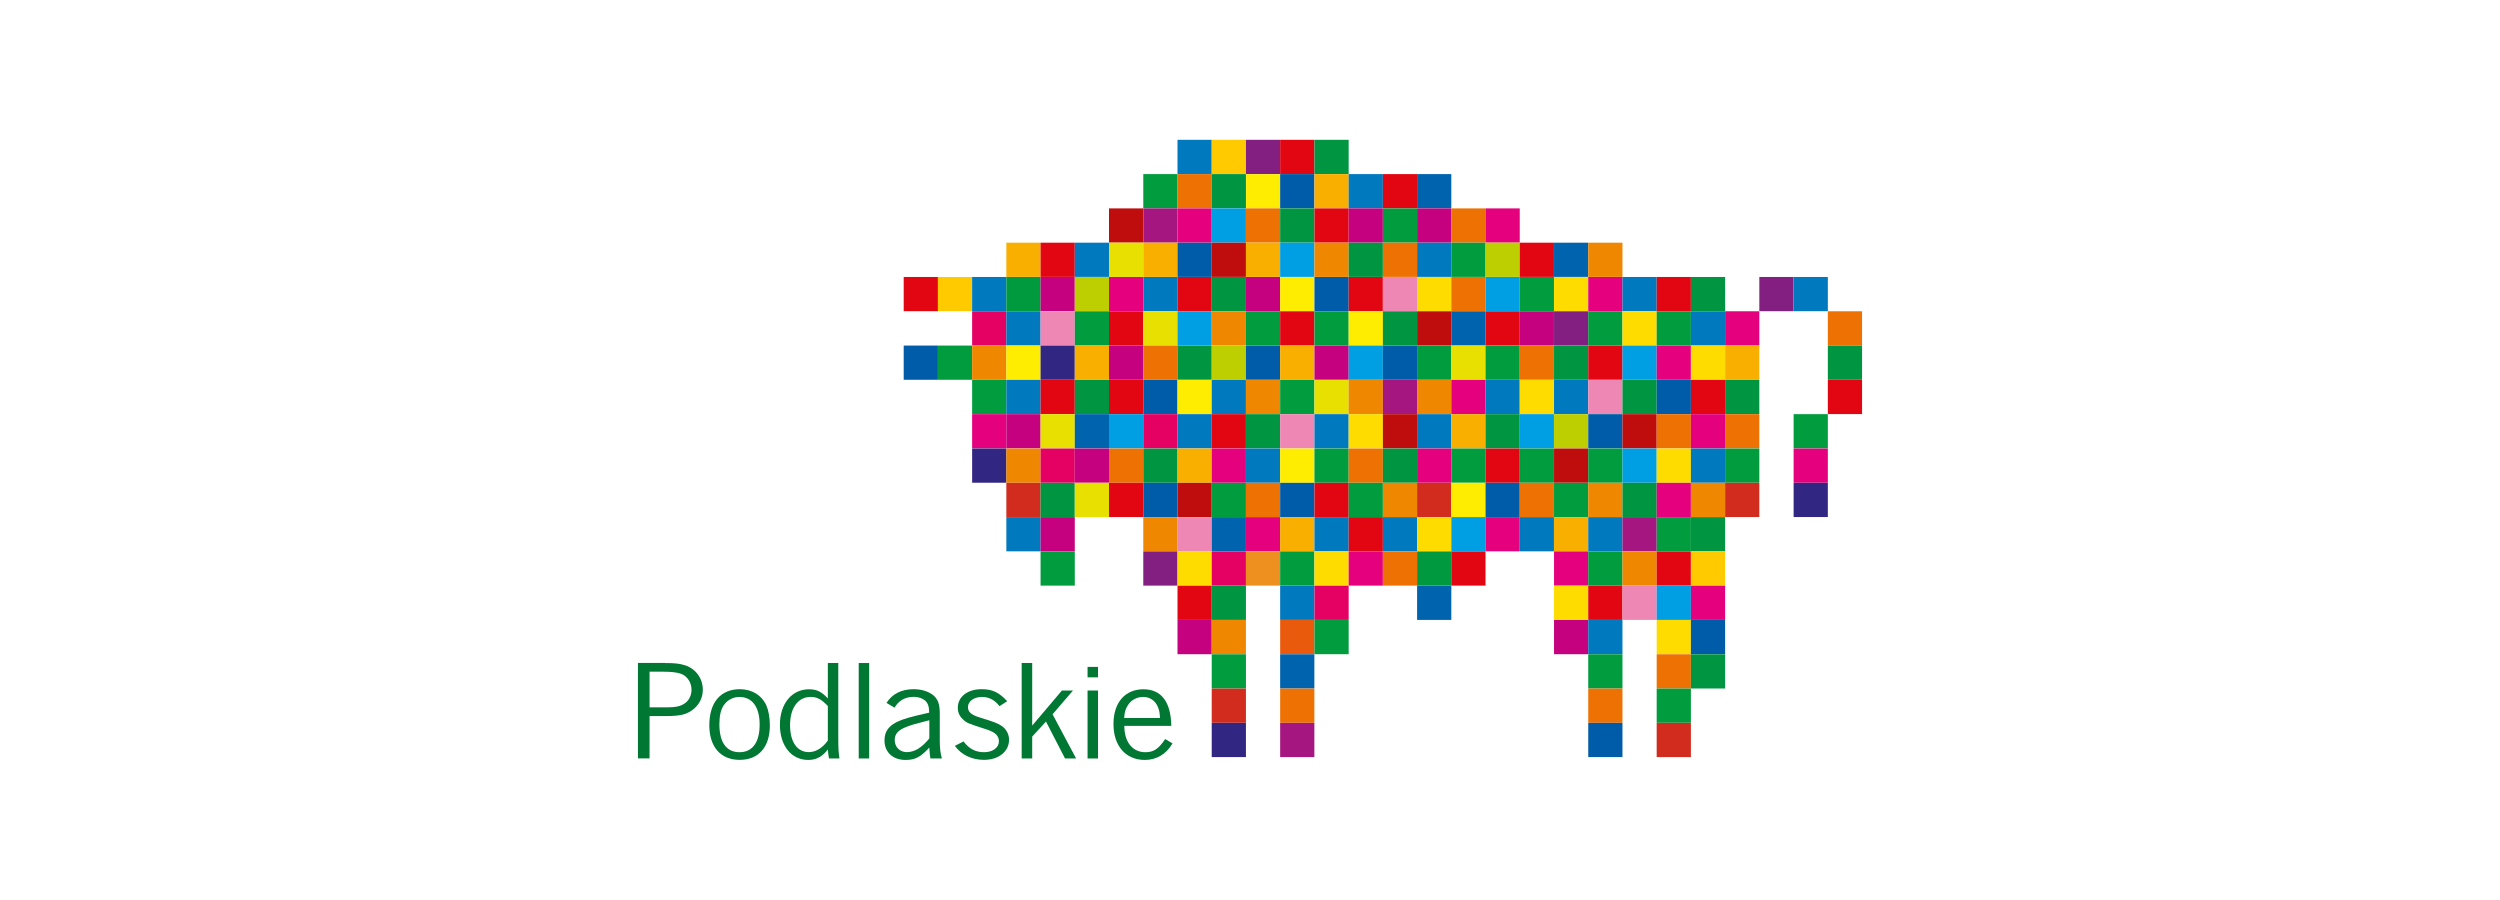 <?xml version="1.0" encoding="UTF-8"?> <svg xmlns="http://www.w3.org/2000/svg" id="Mniejsze" viewBox="0 0 322.95 116.22"><g id="Podlaskie"><g id="Figura"><g><rect x="116.74" y="35.78" width="4.42" height="4.42" fill="#e20613"></rect><rect x="116.74" y="44.64" width="4.42" height="4.42" fill="#005ca8"></rect><rect x="121.16" y="35.78" width="4.42" height="4.42" fill="#ffcb00"></rect><rect x="121.16" y="44.64" width="4.42" height="4.42" fill="#009c3d"></rect><rect x="125.58" y="35.78" width="4.42" height="4.42" fill="#0079bf"></rect><rect x="125.58" y="40.21" width="4.42" height="4.42" fill="#e50064"></rect><rect x="125.58" y="44.64" width="4.42" height="4.42" fill="#f08700"></rect><rect x="125.58" y="49.07" width="4.42" height="4.42" fill="#009c3d"></rect><rect x="125.58" y="53.5" width="4.42" height="4.42" fill="#e5007e"></rect><rect x="125.58" y="57.94" width="4.42" height="4.42" fill="#312782"></rect><rect x="130" y="31.35" width="4.42" height="4.42" fill="#f8af00"></rect><rect x="130" y="35.78" width="4.42" height="4.42" fill="#009a3e"></rect><rect x="130" y="40.21" width="4.42" height="4.42" fill="#0079bf"></rect><rect x="130" y="44.64" width="4.42" height="4.42" fill="#ffed00"></rect><rect x="130" y="49.07" width="4.42" height="4.42" fill="#0079bf"></rect><rect x="130" y="53.5" width="4.42" height="4.42" fill="#c6017f"></rect><rect x="130" y="57.94" width="4.42" height="4.42" fill="#f08700"></rect><rect x="130" y="62.37" width="4.42" height="4.42" fill="#d12c1d"></rect><rect x="130" y="66.8" width="4.42" height="4.42" fill="#0079bf"></rect><rect x="134.42" y="31.35" width="4.42" height="4.42" fill="#e20613"></rect><rect x="134.42" y="35.78" width="4.42" height="4.42" fill="#c6017f"></rect><rect x="134.42" y="40.21" width="4.42" height="4.42" fill="#ef87b5"></rect><rect x="134.42" y="44.64" width="4.42" height="4.42" fill="#312782"></rect><rect x="134.42" y="49.07" width="4.42" height="4.42" fill="#e20613"></rect><rect x="134.42" y="53.5" width="4.42" height="4.42" fill="#e7e000"></rect><rect x="134.42" y="57.94" width="4.42" height="4.42" fill="#e50064"></rect><rect x="134.42" y="62.37" width="4.42" height="4.42" fill="#009540"></rect><rect x="134.42" y="66.8" width="4.42" height="4.42" fill="#c6017f"></rect><rect x="134.42" y="71.23" width="4.42" height="4.42" fill="#009c3d"></rect><rect x="138.84" y="31.35" width="4.42" height="4.42" fill="#0079bf"></rect><rect x="138.84" y="35.78" width="4.42" height="4.42" fill="#bdcf00"></rect><rect x="138.84" y="40.21" width="4.42" height="4.42" fill="#009c3d"></rect><rect x="138.84" y="44.64" width="4.42" height="4.42" fill="#f8af00"></rect><rect x="138.84" y="49.07" width="4.42" height="4.42" fill="#009540"></rect><rect x="138.84" y="53.5" width="4.42" height="4.42" fill="#0063ae"></rect><rect x="138.84" y="57.94" width="4.42" height="4.42" fill="#c6017f"></rect><rect x="138.84" y="62.37" width="4.42" height="4.42" fill="#e7e000"></rect><rect x="143.26" y="26.92" width="4.42" height="4.42" fill="#bf0d0d"></rect><rect x="143.26" y="31.35" width="4.42" height="4.42" fill="#e7e000"></rect><rect x="143.26" y="35.78" width="4.42" height="4.42" fill="#e5007e"></rect><rect x="143.26" y="40.21" width="4.42" height="4.42" fill="#e20613"></rect><rect x="143.26" y="44.64" width="4.42" height="4.42" fill="#c6017f"></rect><rect x="143.26" y="49.07" width="4.42" height="4.42" fill="#e20613"></rect><rect x="143.26" y="53.5" width="4.42" height="4.42" fill="#009ee2"></rect><rect x="143.26" y="57.94" width="4.42" height="4.42" fill="#ed7203"></rect><rect x="143.26" y="62.37" width="4.42" height="4.42" fill="#e20613"></rect><rect x="147.69" y="22.49" width="4.42" height="4.42" fill="#009c3d"></rect><rect x="147.69" y="26.92" width="4.42" height="4.42" fill="#a61680"></rect><rect x="147.69" y="31.35" width="4.42" height="4.42" fill="#f8af00"></rect><rect x="147.69" y="35.78" width="4.42" height="4.42" fill="#0079bf"></rect><rect x="147.69" y="40.21" width="4.42" height="4.42" fill="#e7e000"></rect><rect x="147.69" y="44.64" width="4.42" height="4.42" fill="#ed7203"></rect><rect x="147.69" y="49.07" width="4.42" height="4.42" fill="#005ca8"></rect><rect x="147.69" y="53.5" width="4.42" height="4.42" fill="#e50064"></rect><rect x="147.69" y="57.94" width="4.42" height="4.42" fill="#009540"></rect><rect x="147.69" y="62.37" width="4.42" height="4.42" fill="#005ca8"></rect><rect x="147.69" y="66.8" width="4.42" height="4.42" fill="#f08700"></rect><rect x="147.69" y="71.23" width="4.42" height="4.42" fill="#821f81"></rect><rect x="152.11" y="18.06" width="4.42" height="4.42" fill="#0079bf"></rect><rect x="152.11" y="22.49" width="4.42" height="4.42" fill="#ed7203"></rect><rect x="152.11" y="26.92" width="4.42" height="4.42" fill="#e5007e"></rect><rect x="152.11" y="31.35" width="4.42" height="4.42" fill="#005ca8"></rect><rect x="152.11" y="35.78" width="4.42" height="4.42" fill="#e20613"></rect><rect x="152.11" y="40.21" width="4.42" height="4.42" fill="#009ee2"></rect><rect x="152.11" y="44.64" width="4.42" height="4.42" fill="#009540"></rect><rect x="152.11" y="49.07" width="4.42" height="4.42" fill="#ffed00"></rect><rect x="152.11" y="53.5" width="4.42" height="4.42" fill="#0079bf"></rect><rect x="152.11" y="57.94" width="4.42" height="4.42" fill="#f8af00"></rect><rect x="152.11" y="62.37" width="4.42" height="4.42" fill="#bf0d0d"></rect><rect x="152.11" y="66.8" width="4.42" height="4.42" fill="#ef87b5"></rect><rect x="152.11" y="71.23" width="4.42" height="4.42" fill="#ffdc00"></rect><rect x="152.11" y="75.66" width="4.42" height="4.42" fill="#e20613"></rect><rect x="152.11" y="80.09" width="4.42" height="4.42" fill="#c6017f"></rect><rect x="156.53" y="18.06" width="4.42" height="4.42" fill="#ffcb00"></rect><rect x="156.53" y="22.49" width="4.42" height="4.42" fill="#009540"></rect><rect x="156.53" y="26.92" width="4.42" height="4.42" fill="#009ee2"></rect><rect x="156.53" y="31.35" width="4.42" height="4.42" fill="#bf0d0d"></rect><rect x="156.53" y="35.78" width="4.42" height="4.42" fill="#009540"></rect><rect x="156.53" y="40.21" width="4.42" height="4.42" fill="#f08700"></rect><rect x="156.53" y="44.64" width="4.42" height="4.42" fill="#bdcf00"></rect><rect x="156.53" y="49.07" width="4.42" height="4.42" fill="#0079bf"></rect><rect x="156.53" y="53.5" width="4.42" height="4.42" fill="#e20613"></rect><rect x="156.53" y="57.94" width="4.42" height="4.42" fill="#e5007e"></rect><rect x="156.53" y="62.37" width="4.42" height="4.42" fill="#009c3d"></rect><rect x="156.53" y="66.8" width="4.42" height="4.42" fill="#0063ae"></rect><rect x="156.53" y="71.23" width="4.42" height="4.42" fill="#e50064"></rect><rect x="156.53" y="75.66" width="4.42" height="4.42" fill="#009540"></rect><rect x="156.53" y="80.09" width="4.42" height="4.42" fill="#f08700"></rect><rect x="156.53" y="84.52" width="4.42" height="4.42" fill="#009c3d"></rect><rect x="156.53" y="88.95" width="4.42" height="4.42" fill="#d12c1d"></rect><rect x="156.53" y="93.38" width="4.42" height="4.42" fill="#312782"></rect><rect x="160.95" y="18.06" width="4.42" height="4.42" fill="#821f81"></rect><rect x="160.95" y="22.49" width="4.42" height="4.42" transform="translate(138.25 187.83) rotate(-89.92)" fill="#ffed00"></rect><rect x="160.95" y="26.92" width="4.42" height="4.42" fill="#ed7203"></rect><rect x="160.95" y="31.35" width="4.42" height="4.42" fill="#f8af00"></rect><rect x="160.95" y="35.78" width="4.42" height="4.42" fill="#c6017f"></rect><rect x="160.95" y="40.21" width="4.42" height="4.42" fill="#009c3d"></rect><rect x="160.95" y="44.64" width="4.42" height="4.42" fill="#005ca8"></rect><rect x="160.95" y="49.07" width="4.42" height="4.42" fill="#f08700"></rect><rect x="160.95" y="53.5" width="4.42" height="4.42" fill="#009540"></rect><rect x="160.95" y="57.94" width="4.42" height="4.42" fill="#0079bf"></rect><rect x="160.95" y="62.37" width="4.42" height="4.42" fill="#ed7203"></rect><rect x="160.95" y="66.8" width="4.42" height="4.42" fill="#e5007e"></rect><rect x="160.95" y="71.23" width="4.42" height="4.42" fill="#ee9020"></rect><rect x="165.37" y="18.06" width="4.42" height="4.42" fill="#e20613"></rect><rect x="165.37" y="22.49" width="4.42" height="4.42" fill="#005ca8"></rect><rect x="165.37" y="26.92" width="4.42" height="4.42" fill="#009540"></rect><rect x="165.37" y="31.35" width="4.42" height="4.42" fill="#009ee2"></rect><rect x="165.37" y="35.78" width="4.42" height="4.42" fill="#ffed00"></rect><rect x="165.37" y="40.21" width="4.42" height="4.42" fill="#e20613"></rect><rect x="165.37" y="44.64" width="4.42" height="4.42" fill="#f8af00"></rect><rect x="165.37" y="49.07" width="4.42" height="4.42" fill="#009c3d"></rect><rect x="165.37" y="53.5" width="4.42" height="4.42" fill="#ef87b5"></rect><rect x="165.37" y="57.94" width="4.42" height="4.42" fill="#ffed00"></rect><rect x="165.37" y="62.37" width="4.42" height="4.42" fill="#005ca8"></rect><rect x="165.37" y="66.8" width="4.42" height="4.42" fill="#f8af00"></rect><rect x="165.37" y="71.23" width="4.42" height="4.42" fill="#009c3d"></rect><rect x="165.37" y="75.66" width="4.42" height="4.42" fill="#0079bf"></rect><rect x="165.37" y="80.09" width="4.42" height="4.42" fill="#e95a0c"></rect><rect x="165.37" y="84.52" width="4.42" height="4.42" fill="#0063ae"></rect><rect x="165.37" y="88.95" width="4.42" height="4.42" fill="#ed7203"></rect><rect x="165.37" y="93.38" width="4.42" height="4.42" fill="#a61680"></rect><rect x="169.8" y="18.06" width="4.42" height="4.42" fill="#009540"></rect><rect x="169.8" y="22.49" width="4.42" height="4.42" fill="#f8af00"></rect><rect x="169.8" y="26.92" width="4.42" height="4.42" fill="#e20613"></rect><rect x="169.8" y="31.35" width="4.42" height="4.42" fill="#f08700"></rect><rect x="169.8" y="35.78" width="4.42" height="4.42" fill="#005ca8"></rect><rect x="169.8" y="40.21" width="4.42" height="4.42" fill="#009c3d"></rect><rect x="169.8" y="44.64" width="4.42" height="4.42" fill="#c6017f"></rect><rect x="169.8" y="49.07" width="4.42" height="4.42" fill="#e7e000"></rect><rect x="169.8" y="53.5" width="4.42" height="4.42" fill="#0079bf"></rect><rect x="169.8" y="57.94" width="4.42" height="4.42" fill="#009c3d"></rect><rect x="169.8" y="62.37" width="4.42" height="4.42" fill="#e20613"></rect><rect x="169.8" y="66.8" width="4.42" height="4.42" fill="#0079bf"></rect><rect x="169.8" y="71.23" width="4.42" height="4.42" fill="#ffdc00"></rect><rect x="169.8" y="75.66" width="4.42" height="4.42" fill="#e50064"></rect><rect x="169.8" y="80.09" width="4.42" height="4.42" fill="#009c3d"></rect><rect x="174.22" y="22.49" width="4.42" height="4.42" fill="#0079bf"></rect><rect x="174.22" y="26.92" width="4.42" height="4.42" fill="#c6017f"></rect><rect x="174.22" y="31.35" width="4.42" height="4.42" fill="#009540"></rect><rect x="174.22" y="35.78" width="4.42" height="4.42" fill="#e20613"></rect><rect x="174.22" y="40.21" width="4.42" height="4.42" fill="#ffed00"></rect><rect x="174.22" y="44.64" width="4.42" height="4.42" fill="#009ee2"></rect><rect x="174.22" y="49.07" width="4.42" height="4.42" fill="#f08700"></rect><rect x="174.22" y="53.5" width="4.42" height="4.42" fill="#ffdc00"></rect><rect x="174.22" y="57.94" width="4.42" height="4.42" fill="#ed7203"></rect><rect x="174.22" y="62.37" width="4.42" height="4.42" fill="#009c3d"></rect><rect x="174.22" y="66.8" width="4.42" height="4.42" fill="#e20613"></rect><rect x="174.22" y="71.23" width="4.42" height="4.42" fill="#e5007e"></rect><rect x="178.64" y="22.49" width="4.42" height="4.42" fill="#e20613"></rect><rect x="178.64" y="26.92" width="4.42" height="4.42" fill="#009c3d"></rect><rect x="178.64" y="31.35" width="4.42" height="4.42" fill="#ed7203"></rect><rect x="178.64" y="35.78" width="4.42" height="4.42" fill="#ef87b5"></rect><rect x="178.64" y="40.21" width="4.42" height="4.42" fill="#009540"></rect><rect x="178.64" y="44.64" width="4.42" height="4.42" fill="#005ca8"></rect><rect x="178.64" y="49.07" width="4.42" height="4.42" fill="#a61680"></rect><rect x="178.64" y="53.5" width="4.42" height="4.42" fill="#bf0d0d"></rect><rect x="178.64" y="57.94" width="4.42" height="4.42" fill="#009540"></rect><rect x="178.64" y="62.37" width="4.42" height="4.42" fill="#f08700"></rect><rect x="178.64" y="66.8" width="4.42" height="4.42" fill="#0079bf"></rect><rect x="178.64" y="71.23" width="4.42" height="4.42" fill="#ed7203"></rect><rect x="183.06" y="22.49" width="4.42" height="4.42" fill="#0063ae"></rect><rect x="183.06" y="26.92" width="4.42" height="4.42" fill="#c6017f"></rect><rect x="183.06" y="31.35" width="4.42" height="4.42" fill="#0079bf"></rect><rect x="183.06" y="35.78" width="4.42" height="4.42" fill="#ffdc00"></rect><rect x="183.06" y="40.21" width="4.42" height="4.42" fill="#bf0d0d"></rect><rect x="183.06" y="44.64" width="4.42" height="4.42" fill="#009c3d"></rect><rect x="183.06" y="49.07" width="4.42" height="4.42" fill="#f08700"></rect><rect x="183.06" y="53.5" width="4.42" height="4.42" fill="#0079bf"></rect><rect x="183.06" y="57.94" width="4.42" height="4.42" fill="#e5007e"></rect><rect x="183.06" y="62.37" width="4.42" height="4.42" fill="#d12c1d"></rect><rect x="183.06" y="66.8" width="4.42" height="4.42" fill="#ffdc00"></rect><rect x="183.06" y="71.23" width="4.42" height="4.42" fill="#00993f"></rect><rect x="183.06" y="75.66" width="4.42" height="4.42" fill="#0063ae"></rect><rect x="187.48" y="26.92" width="4.42" height="4.42" fill="#ed7203"></rect><rect x="187.48" y="31.35" width="4.42" height="4.42" fill="#009c3d"></rect><rect x="187.48" y="35.78" width="4.42" height="4.42" fill="#ed7203"></rect><rect x="187.48" y="40.21" width="4.42" height="4.42" fill="#0063ae"></rect><rect x="187.48" y="44.64" width="4.42" height="4.42" fill="#e7e000"></rect><rect x="187.48" y="49.07" width="4.42" height="4.42" fill="#e5007e"></rect><rect x="187.48" y="53.5" width="4.42" height="4.42" fill="#f8af00"></rect><rect x="187.48" y="57.94" width="4.42" height="4.42" fill="#009c3d"></rect><rect x="187.48" y="62.37" width="4.42" height="4.42" fill="#ffed00"></rect><rect x="187.48" y="66.8" width="4.42" height="4.42" fill="#009ee2"></rect><rect x="187.48" y="71.23" width="4.42" height="4.42" fill="#e20613"></rect><rect x="191.9" y="26.92" width="4.42" height="4.42" fill="#e5007e"></rect><rect x="191.9" y="31.35" width="4.42" height="4.42" fill="#bdcf00"></rect><rect x="191.9" y="35.78" width="4.42" height="4.42" fill="#009ee2"></rect><rect x="191.9" y="40.21" width="4.42" height="4.42" fill="#e20613"></rect><rect x="191.9" y="44.64" width="4.42" height="4.42" fill="#009c3d"></rect><rect x="191.9" y="49.07" width="4.42" height="4.42" fill="#0079bf"></rect><rect x="191.9" y="53.5" width="4.42" height="4.42" fill="#009540"></rect><rect x="191.9" y="57.94" width="4.42" height="4.42" fill="#e20613"></rect><rect x="191.9" y="62.37" width="4.42" height="4.42" fill="#005ca8"></rect><rect x="191.9" y="66.8" width="4.42" height="4.42" fill="#e5007e"></rect><rect x="196.32" y="31.35" width="4.42" height="4.42" fill="#e20613"></rect><rect x="196.32" y="35.78" width="4.42" height="4.42" fill="#009c3d"></rect><rect x="196.32" y="40.21" width="4.42" height="4.42" fill="#c6017f"></rect><rect x="196.32" y="44.64" width="4.42" height="4.42" fill="#ed7203"></rect><rect x="196.32" y="49.07" width="4.42" height="4.42" fill="#ffdc00"></rect><rect x="196.32" y="53.5" width="4.42" height="4.42" fill="#009ee2"></rect><rect x="196.32" y="57.94" width="4.42" height="4.42" fill="#009c3d"></rect><rect x="196.32" y="62.37" width="4.42" height="4.42" fill="#ed7203"></rect><rect x="196.32" y="66.8" width="4.42" height="4.42" fill="#0079bf"></rect><rect x="200.75" y="31.35" width="4.42" height="4.42" fill="#0063ae"></rect><rect x="200.75" y="35.78" width="4.42" height="4.42" fill="#ffdc00"></rect><rect x="200.75" y="40.21" width="4.42" height="4.42" fill="#821f81"></rect><rect x="200.75" y="44.64" width="4.42" height="4.42" fill="#009540"></rect><rect x="200.75" y="49.07" width="4.42" height="4.42" fill="#0079bf"></rect><rect x="200.75" y="53.5" width="4.42" height="4.42" fill="#bdcf00"></rect><rect x="200.75" y="57.94" width="4.42" height="4.42" fill="#bf0d0d"></rect><rect x="200.75" y="62.37" width="4.42" height="4.42" fill="#009c3d"></rect><rect x="200.75" y="66.8" width="4.42" height="4.42" fill="#f8af00"></rect><rect x="200.75" y="71.23" width="4.42" height="4.42" fill="#e5007e"></rect><rect x="200.75" y="75.66" width="4.42" height="4.42" fill="#ffdc00"></rect><rect x="200.75" y="80.09" width="4.42" height="4.42" fill="#c6017f"></rect><rect x="205.17" y="31.35" width="4.42" height="4.42" fill="#f08700"></rect><rect x="205.17" y="35.78" width="4.42" height="4.42" fill="#e5007e"></rect><rect x="205.17" y="40.21" width="4.42" height="4.42" fill="#009c3d"></rect><rect x="205.17" y="44.64" width="4.42" height="4.42" fill="#e20613"></rect><rect x="205.17" y="49.07" width="4.42" height="4.42" fill="#ef87b5"></rect><rect x="205.17" y="53.5" width="4.42" height="4.42" fill="#005ca8"></rect><rect x="205.17" y="57.94" width="4.42" height="4.42" fill="#009c3d"></rect><rect x="205.17" y="62.37" width="4.42" height="4.42" fill="#f08700"></rect><rect x="205.17" y="66.8" width="4.42" height="4.42" fill="#0079bf"></rect><rect x="205.17" y="71.23" width="4.42" height="4.42" fill="#009c3d"></rect><rect x="205.17" y="75.66" width="4.42" height="4.42" fill="#e20613"></rect><rect x="205.17" y="80.09" width="4.42" height="4.42" fill="#0079bf"></rect><rect x="205.17" y="84.52" width="4.42" height="4.42" fill="#009c3d"></rect><rect x="205.17" y="88.95" width="4.42" height="4.42" fill="#ed7203"></rect><rect x="205.17" y="93.38" width="4.42" height="4.42" fill="#005ca8"></rect><rect x="209.59" y="35.78" width="4.42" height="4.42" fill="#0079bf"></rect><rect x="209.59" y="40.21" width="4.42" height="4.42" fill="#ffdc00"></rect><rect x="209.59" y="44.64" width="4.42" height="4.42" fill="#009ee2"></rect><rect x="209.59" y="49.07" width="4.42" height="4.42" fill="#009540"></rect><rect x="209.59" y="53.5" width="4.42" height="4.42" fill="#bf0d0d"></rect><rect x="209.59" y="57.94" width="4.42" height="4.42" fill="#009ee2"></rect><rect x="209.59" y="62.37" width="4.42" height="4.42" fill="#009540"></rect><rect x="209.59" y="66.8" width="4.42" height="4.42" fill="#a61680"></rect><rect x="209.59" y="71.23" width="4.42" height="4.42" fill="#f08700"></rect><rect x="209.59" y="75.66" width="4.42" height="4.42" fill="#ef87b5"></rect><rect x="214.01" y="35.78" width="4.42" height="4.42" fill="#e20613"></rect><rect x="214.01" y="40.21" width="4.42" height="4.42" fill="#009c3d"></rect><rect x="214.01" y="44.64" width="4.42" height="4.42" fill="#e5007e"></rect><rect x="214.01" y="49.07" width="4.42" height="4.42" fill="#005ca8"></rect><rect x="214.01" y="53.5" width="4.42" height="4.42" fill="#ed7203"></rect><rect x="214.01" y="57.94" width="4.42" height="4.42" fill="#ffdc00"></rect><rect x="214.01" y="62.37" width="4.42" height="4.42" fill="#e5007e"></rect><rect x="214.01" y="66.8" width="4.42" height="4.42" fill="#009c3d"></rect><rect x="214.01" y="71.23" width="4.42" height="4.42" fill="#e20613"></rect><rect x="214.01" y="75.66" width="4.42" height="4.42" fill="#009ee2"></rect><rect x="214.01" y="80.09" width="4.42" height="4.42" fill="#ffdc00"></rect><rect x="214.01" y="84.52" width="4.42" height="4.42" fill="#ed7203"></rect><rect x="214.01" y="88.95" width="4.42" height="4.42" fill="#009c3d"></rect><rect x="214.01" y="93.38" width="4.42" height="4.42" fill="#d12c1d"></rect><rect x="218.43" y="35.78" width="4.42" height="4.42" fill="#009540"></rect><rect x="218.43" y="40.21" width="4.42" height="4.42" fill="#0079bf"></rect><rect x="218.43" y="44.64" width="4.42" height="4.42" fill="#ffdc00"></rect><rect x="218.43" y="49.07" width="4.42" height="4.42" fill="#e20613"></rect><rect x="218.43" y="53.5" width="4.42" height="4.42" fill="#e5007e"></rect><rect x="218.43" y="57.94" width="4.42" height="4.42" fill="#0079bf"></rect><rect x="218.43" y="62.37" width="4.42" height="4.42" fill="#f08700"></rect><rect x="218.43" y="66.8" width="4.42" height="4.42" fill="#009540"></rect><rect x="218.43" y="71.23" width="4.42" height="4.42" fill="#ffcb00"></rect><rect x="218.43" y="75.66" width="4.42" height="4.42" fill="#e5007e"></rect><rect x="218.43" y="80.09" width="4.42" height="4.42" fill="#005ca8"></rect><rect x="218.43" y="84.52" width="4.42" height="4.42" fill="#009540"></rect><rect x="222.85" y="40.21" width="4.42" height="4.42" fill="#e5007e"></rect><rect x="222.85" y="44.64" width="4.42" height="4.42" fill="#f8af00"></rect><rect x="222.85" y="49.07" width="4.42" height="4.42" fill="#009540"></rect><rect x="222.85" y="53.5" width="4.42" height="4.42" fill="#ed7203"></rect><rect x="222.85" y="57.94" width="4.42" height="4.42" fill="#009c3d"></rect><rect x="222.85" y="62.37" width="4.42" height="4.42" fill="#d12c1d"></rect><rect x="227.27" y="35.78" width="4.42" height="4.42" fill="#821f81"></rect><rect x="231.7" y="35.78" width="4.42" height="4.42" fill="#0079bf"></rect><rect x="231.7" y="53.5" width="4.42" height="4.42" fill="#009c3d"></rect><rect x="231.7" y="57.94" width="4.42" height="4.42" fill="#e5007e"></rect><rect x="231.7" y="62.37" width="4.42" height="4.42" fill="#312782"></rect><rect x="236.12" y="40.21" width="4.42" height="4.42" fill="#ed7203"></rect><rect x="236.12" y="44.64" width="4.42" height="4.42" fill="#009540"></rect><rect x="236.12" y="49.07" width="4.42" height="4.42" fill="#e20613"></rect><path d="M85.95,91.38h0c1.35,0,1.95-.13,2.51-.52,.56-.39,.87-1.04,.87-1.76,0-.94-.56-1.79-1.39-2.07-.46-.17-1.27-.26-2.22-.26h-1.81v4.6h2.04Zm-.04-5.73c1.27,0,1.89,.07,2.64,.31,1.35,.46,2.24,1.7,2.24,3.14,0,1-.44,1.89-1.21,2.51-.85,.68-1.66,.89-3.53,.89h-2.14v5.47h-1.5v-12.33h3.49Z" fill="#007732"></path><path d="M93.53,91.05h0c-.42,.59-.6,1.42-.6,2.51,0,2.35,.91,3.61,2.6,3.61s2.6-1.29,2.6-3.57-.96-3.57-2.64-3.57c-.77,0-1.54,.41-1.95,1.02m5.47,.11c.27,.63,.44,1.57,.44,2.53,0,2.83-1.45,4.47-3.91,4.47s-3.91-1.7-3.91-4.47c0-2.94,1.45-4.66,3.95-4.66,1.56,0,2.85,.8,3.43,2.13Z" fill="#007732"></path><path d="M106.94,91.2h0c-.83-.87-1.39-1.17-2.22-1.17-1.62,0-2.66,1.4-2.66,3.64s.96,3.49,2.43,3.49c.89,0,1.79-.55,2.45-1.5v-4.47Zm1.35,3.97c0,1.52,.02,1.85,.15,2.81h-1.35l-.08-.48-.04-.42-.02-.26c-.75,.94-1.52,1.35-2.54,1.35-2.18,0-3.66-1.83-3.66-4.55s1.54-4.58,3.76-4.58c.98,0,1.62,.31,2.43,1.18v-4.57h1.35v9.52Z" fill="#007732"></path><rect x="110.93" y="85.65" width="1.35" height="12.33" fill="#007732"></rect><path d="M120.05,93.04h0c-1.83,.46-2.31,.61-2.89,.83-1.14,.44-1.58,.92-1.58,1.74,0,.91,.67,1.55,1.56,1.55,1,0,1.93-.57,2.91-1.77v-2.35Zm-5.53-2.24c.73-1.16,1.95-1.77,3.49-1.77,1.02,0,1.91,.28,2.52,.76,.64,.52,.87,1.16,.87,2.42v3.46c0,.94,.08,1.64,.27,2.31h-1.48c-.06-.39-.08-.55-.15-1.4-1.12,1.22-1.83,1.59-3.06,1.59-1.64,0-2.72-1-2.72-2.5s.87-2.31,3.03-2.94c.83-.22,1.21-.33,2.74-.67-.02-.61-.06-.85-.21-1.15-.27-.55-.96-.89-1.81-.89-1.08,0-1.95,.5-2.45,1.4l-1.06-.63Z" fill="#007732"></path><path d="M129.12,91.23c-.6-.8-1.37-1.2-2.27-1.2-1.04,0-1.81,.57-1.81,1.31,0,.63,.42,1,1.48,1.33,1.91,.59,2.31,.74,2.85,1.09,.6,.39,.98,1.07,.98,1.79,0,1.53-1.33,2.61-3.24,2.61-1.58,0-2.95-.67-3.76-1.81l1.12-.57c.73,.96,1.54,1.39,2.66,1.39s1.91-.59,1.91-1.41c0-.7-.46-1.15-1.5-1.5-2.58-.83-2.66-.87-3.14-1.33-.46-.42-.67-.91-.67-1.5,0-1.42,1.25-2.4,3.08-2.4,1.39,0,2.24,.41,3.3,1.55l-1,.65Z" fill="#007732"></path><polygon points="133.34 93.73 137.18 89.2 138.61 89.2 135.97 92.27 139.01 97.98 137.58 97.98 135.12 93.21 133.34 95.15 133.34 97.98 131.98 97.98 131.98 85.65 133.34 85.65 133.34 93.73" fill="#007732"></polygon><path d="M141.84,97.98h-1.35v-8.78h1.35v8.78Zm0-10.48h-1.35v-1.35h1.35v1.35Z" fill="#007732"></path><path d="M149.84,92.75h0c0-1.65-.85-2.72-2.18-2.72-.83,0-1.62,.44-2.02,1.17-.27,.46-.37,.81-.42,1.55h4.61Zm1.62,3.29c-.79,1.37-2.06,2.13-3.57,2.13-2.47,0-4.05-1.81-4.05-4.64s1.54-4.49,3.87-4.49,3.55,1.66,3.6,4.73h-6.07c0,2.09,1.06,3.4,2.72,3.4,1.08,0,1.7-.43,2.56-1.7l.96,.57Z" fill="#007732"></path></g></g><rect id="Obrys_figury" x="96.15" y="15.83" width="158.13" height="80.11" fill="none"></rect></g></svg> 
